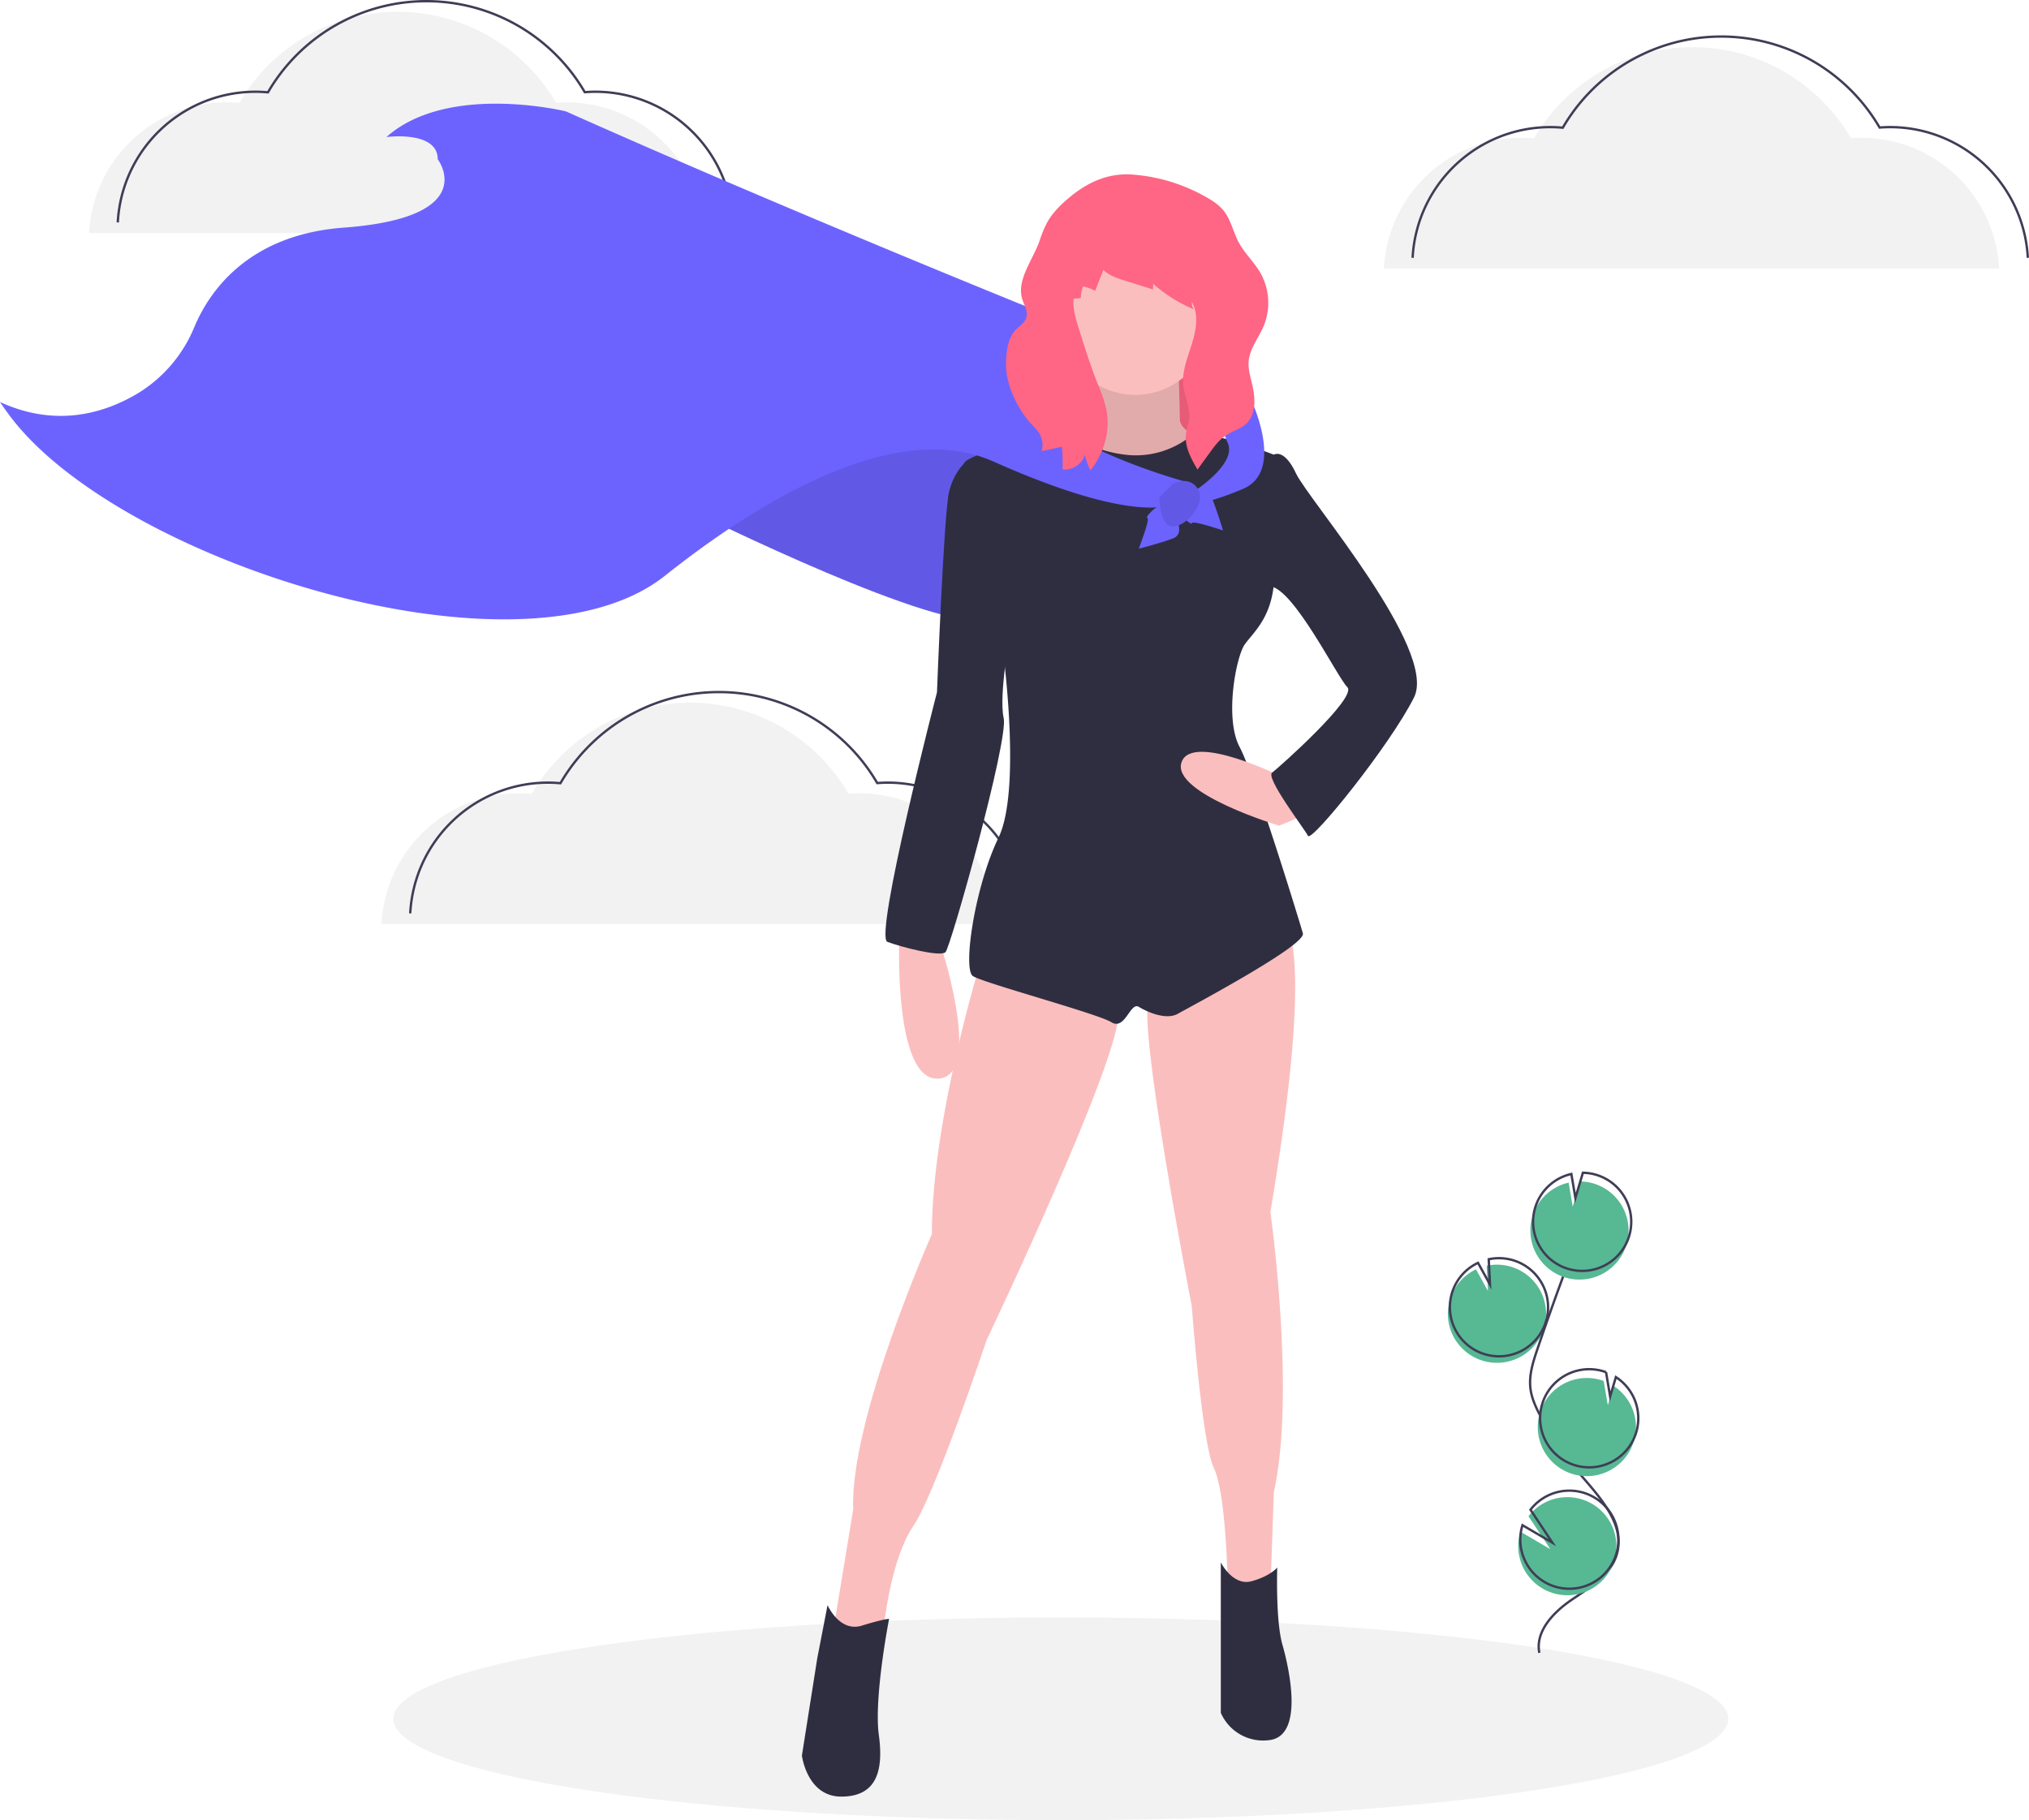 <svg data-name="Layer 1" xmlns="http://www.w3.org/2000/svg" width="860.282" height="771.924"><ellipse cx="449.783" cy="728.924" rx="283" ry="43" fill="#f2f2f2"/><path d="M627.59 576.71a20.813 20.813 0 1 0 2.77-39.916l.522 10.712-5.068-9.18a20.734 20.734 0 0 0-10.684 11.722 20.409 20.409 0 0 0-1.197 5.63 20.809 20.809 0 0 0 13.656 21.031z" fill="#57b894"/><path d="M652.667 700.953c-1.79-9.11 5.963-17.187 13.62-22.437s16.605-10.408 19.218-19.317c3.755-12.804-7.43-24.53-16.135-34.642A125.3 125.3 0 0 1 652.846 600c-1.811-3.532-3.476-7.225-3.952-11.166-.687-5.676 1.137-11.323 2.974-16.737q9.179-27.052 19.628-53.65" fill="none" stroke="#3f3d56" stroke-miterlimit="10"/><path d="M628.446 573.951a20.813 20.813 0 1 0 2.772-39.915l.52 10.712-5.067-9.18a20.734 20.734 0 0 0-10.684 11.722 20.409 20.409 0 0 0-1.197 5.63 20.809 20.809 0 0 0 13.656 21.031z" fill="none" stroke="#3f3d56" stroke-miterlimit="10"/><path d="M650.123 514.748a20.788 20.788 0 0 1 14.98-13.198l1.713 10.184 3.177-10.696a20.81 20.81 0 1 1-19.87 13.71z" fill="#57b894"/><path d="M651.266 511.07a20.788 20.788 0 0 1 14.98-13.197l1.713 10.184 3.177-10.696a20.81 20.81 0 1 1-19.87 13.71z" fill="none" stroke="#3f3d56" stroke-miterlimit="10"/><path d="M665.716 624.764a20.81 20.81 0 0 0 18.42-37.023l-2.442 8.22-1.731-10.304a.363.363 0 0 0-.053-.02 20.811 20.811 0 1 0-14.194 39.127z" fill="#57b894"/><path d="M666.706 621.04a20.81 20.81 0 0 0 18.42-37.024l-2.442 8.22-1.73-10.304a.363.363 0 0 0-.054-.02 20.811 20.811 0 1 0-14.194 39.127z" fill="none" stroke="#3f3d56" stroke-miterlimit="10"/><path d="M644.05 659.326a20.801 20.801 0 1 0 4.01-16.297l9.273 13.957-12.67-7.408a20.616 20.616 0 0 0-.614 9.748z" fill="#57b894"/><path d="M644.906 656.569a20.801 20.801 0 1 0 4.011-16.298l9.273 13.957-12.67-7.408a20.616 20.616 0 0 0-.614 9.749z" fill="none" stroke="#3f3d56" stroke-miterlimit="10"/><path d="M586.758 113.838a58.487 58.487 0 0 1 58.406-55.43c1.778 0 3.533.092 5.27.247a77.707 77.707 0 0 1 134.327-.063c1.465-.11 2.94-.185 4.434-.185a58.487 58.487 0 0 1 58.406 55.43" fill="#f2f2f2"/><path d="M598.94 109.339a58.487 58.487 0 0 1 58.406-55.43c1.777 0 3.532.092 5.27.247a77.707 77.707 0 0 1 134.326-.063c1.466-.11 2.941-.185 4.435-.185a58.487 58.487 0 0 1 58.406 55.43" fill="none" stroke="#3f3d56" stroke-miterlimit="10"/><path d="M161.758 391.838a58.487 58.487 0 0 1 58.406-55.43c1.778 0 3.533.092 5.27.247a77.707 77.707 0 0 1 134.327-.063c1.465-.11 2.94-.185 4.434-.185a58.487 58.487 0 0 1 58.406 55.43" fill="#f2f2f2"/><path d="M173.94 387.339a58.487 58.487 0 0 1 58.406-55.43c1.777 0 3.532.092 5.27.247a77.707 77.707 0 0 1 134.326-.063c1.466-.11 2.941-.185 4.435-.185a58.487 58.487 0 0 1 58.406 55.43" fill="none" stroke="#3f3d56" stroke-miterlimit="10"/><path d="M37.758 98.838a58.487 58.487 0 0 1 58.406-55.43c1.778 0 3.533.092 5.27.247a77.707 77.707 0 0 1 134.327-.063c1.465-.11 2.94-.185 4.434-.185a58.487 58.487 0 0 1 58.406 55.43" fill="#f2f2f2"/><path d="M49.94 94.339a58.487 58.487 0 0 1 58.406-55.43c1.777 0 3.532.092 5.27.247a77.707 77.707 0 0 1 134.326-.063c1.466-.11 2.941-.185 4.435-.185a58.487 58.487 0 0 1 58.406 55.43" fill="none" stroke="#3f3d56" stroke-miterlimit="10"/><path d="M295.052 217.473s105.12 52.198 123.97 44.948 25.373-71.772 25.373-71.772l-77.571-14.499z" fill="#6c63ff"/><path d="M295.052 217.473s105.12 52.198 123.97 44.948 25.373-71.772 25.373-71.772l-77.571-14.499z" opacity=".1"/><path fill="#ff6584" d="M444.033 139.539h68.872v60.172h-68.872z"/><path opacity=".1" d="M444.033 139.539h68.872v60.172h-68.872z"/><path d="M381.323 395.815s-2.9 63.072 16.675 61.622 0-59.448 0-59.448zM461.795 148.601s4.35 27.549-3.625 31.174-13.05 6.525-13.05 6.525l18.124 12.324 33.349 2.175 8.7-6.525 7.974-7.25s-13.05-2.9-13.05-9.424-.724-26.099-.724-26.099z" fill="#fbbebe"/><path d="M461.795 148.601s4.35 27.549-3.625 31.174-13.05 6.525-13.05 6.525l18.124 12.324 33.349 2.175 8.7-6.525 7.974-7.25s-13.05-2.9-13.05-9.424-.724-26.099-.724-26.099z" opacity=".1"/><path d="M416.122 406.69s-21.024 67.42-21.024 116.719c0 0-34.799 78.296-33.349 116.72l-8.7 52.922 12.325 4.35 9.425-7.975s2.9-28.274 12.324-42.048 31.174-79.022 31.174-79.022 57.997-121.794 55.822-139.193-57.997-22.474-57.997-22.474zM544.44 391.465s13.775 6.525-5.8 122.519c0 0 10.875 76.846 1.45 118.894l-1.45 42.048h-15.223l-2.9-4.35s-.725-37.698-5.8-47.847-9.425-68.872-9.425-68.872-23.198-119.62-18.124-129.769 57.273-32.623 57.273-32.623z" fill="#fbbebe"/><path d="M350.875 680.726s5.075 11.6 14.5 8.7 11.599-2.9 11.599-2.9-6.525 33.348-4.35 49.298-1.45 26.098-15.95 26.098S340 744.523 340 744.523l6.525-41.323zM517.617 662.602s5.075 10.15 13.05 7.975 10.874-5.8 10.874-5.8-.725 22.474 2.175 32.623 9.424 39.148-5.8 40.598a19.573 19.573 0 0 1-20.3-11.6v-63.796z" fill="#2f2e41"/><circle cx="481.369" cy="135.552" r="31.898" fill="#fbbebe"/><path d="M540.09 192.824s-25.267-9.921-34.382-8.585a37.26 37.26 0 0 1-28.69 8.585c-17.398-2.175-24.202-10.525-24.202-10.525s-46.844 10.525-43.944 14.875 15.95 75.396 15.95 75.396 8.699 61.623-1.45 82.647-15.225 55.822-10.875 58.722 52.922 15.949 58.722 19.574 7.975-8.7 11.6-6.525 11.599 5.8 16.674 2.9 54.372-28.999 52.922-34.073-20.299-66.697-26.823-79.022-1.45-38.423 2.174-43.498 10.875-10.874 12.325-25.373 0-55.098 0-55.098z" fill="#2f2e41"/><path d="M410.47 194.933s-5.948 4.416-8.123 13.84-5.074 84.821-5.074 84.821-26.824 103.67-21.024 105.845 22.474 6.525 24.648 4.35 26.824-89.895 24.65-99.32 2.9-36.973 2.9-36.973z" fill="#2f2e41"/><path d="M544.44 329.843s-39.148-19.574-43.497-6.525 41.323 26.824 41.323 26.824 15.949-5.8 15.949-9.425-13.774-10.874-13.774-10.874z" fill="#fbbebe"/><path d="M532.116 195.724l7.975-2.9s4.35-2.9 9.424 7.975 60.173 74.671 50.023 94.97-43.498 61.622-44.948 58.723-18.124-24.65-15.224-26.824 36.248-31.899 31.898-36.248-22.474-41.323-32.623-42.773-6.525-52.923-6.525-52.923z" fill="#2f2e41"/><path d="M446.208 134.464s-110.549-44.45-206.244-87.222c0 0-50.023-12.325-76.122 10.874 0 0 21.75-2.9 21.75 9.425 0 0 18.848 24.648-39.874 28.998-40.896 3.03-57.178 27.508-63.295 42.09a59.245 59.245 0 0 1-23.958 28.17C44.33 175.247 23.845 181.462 0 170.486c0 0 1.356 2.084 3.927 5.556 46.038 62.172 217.48 116.28 278.022 68.118 37.415-29.764 96.728-67.385 139.247-48.436 66.697 29.724 79.022 16.674 79.022 16.674l2.9-7.974s-64.522-17.4-65.972-39.873 9.062-30.087 9.062-30.087zM510.73 140.264s15.586 6.162 18.486 26.461c0 0 16.675 32.624-2.175 40.599s-22.473 5.8-22.473 5.8v-3.626s20.299-12.324 15.949-21.749-9.787-47.485-9.787-47.485z" fill="#6c63ff"/><path d="M482.819 232.697s5.074-13.05 3.624-13.05 5.899-8.025 8.75-5.1 7.925 11.626 2.125 13.8-14.5 4.35-14.5 4.35zM518.547 224.952s-13.252-4.519-13.19-3.07-8.269-5.554-5.466-8.526 11.28-8.41 13.698-2.707 4.958 14.303 4.958 14.303z" fill="#6c63ff"/><path d="M497.318 205.149s6.619-3.715 10.559 2.13-4.76 15.994-10.56 15.994-5.799-12.325-5.799-12.325z" fill="#6c63ff"/><path d="M497.318 205.149s6.619-3.715 10.559 2.13-4.76 15.994-10.56 15.994-5.799-12.325-5.799-12.325z" opacity=".1"/><path d="M453.713 83.498c-3.823 3.15-7.448 6.682-9.825 11.028a49.479 49.479 0 0 0-3.115 7.584c-2.932 8.437-10.22 16.983-7.135 25.365.88 2.392 2.253 4.914 1.464 7.338-.701 2.152-2.864 3.408-4.428 5.044-3.357 3.511-3.922 8.78-4.127 13.634-.375 8.889 4.512 19.364 10.418 26.018a36.356 36.356 0 0 1 3.554 4.024 9.432 9.432 0 0 1 1.114 7.759l8.603-1.796a71.363 71.363 0 0 1 .29 9.56 8.924 8.924 0 0 0 9.463-6.116 25.551 25.551 0 0 0 2.364 6.53 33.71 33.71 0 0 0 5.714-10.582 30.256 30.256 0 0 0 1.026-15.278 64.784 64.784 0 0 0-3.704-10.86c-3.04-7.682-5.523-15.572-8.002-23.453-1.288-4.094-2.592-8.32-2.201-12.594l3.057-.332a14.596 14.596 0 0 1 .964-4.934 18.101 18.101 0 0 1 5.113 1.924l3.524-8.942c2.326 2.412 5.664 3.504 8.86 4.51l12.149 3.826.074-2.405a62.353 62.353 0 0 0 17.287 10.844 3.933 3.933 0 0 1-.854-3.13c2.994 5.364 1.797 12.045-.051 17.903s-4.299 11.82-3.555 17.918c.557 4.56 2.892 8.92 2.46 13.494-.214 2.252-1.095 4.395-1.369 6.64-.653 5.356 2.163 10.456 4.881 15.117l5.285-7.259c1.935-2.657 3.929-5.37 6.668-7.187 2.811-1.864 6.296-2.7 8.746-5.02 4.374-4.138 3.819-11.19 2.396-17.041-.756-3.11-1.67-6.265-1.393-9.455.472-5.406 4.228-9.879 6.344-14.876a25.826 25.826 0 0 0-1.447-22.703c-2.626-4.503-6.593-8.13-9.067-12.718-2.462-4.567-3.402-10.001-6.776-13.943a23.522 23.522 0 0 0-5.681-4.526 74.057 74.057 0 0 0-31.506-10.279c-10.569-1.105-19.484 2.693-27.582 9.369z" fill="#ff6584"/></svg>
